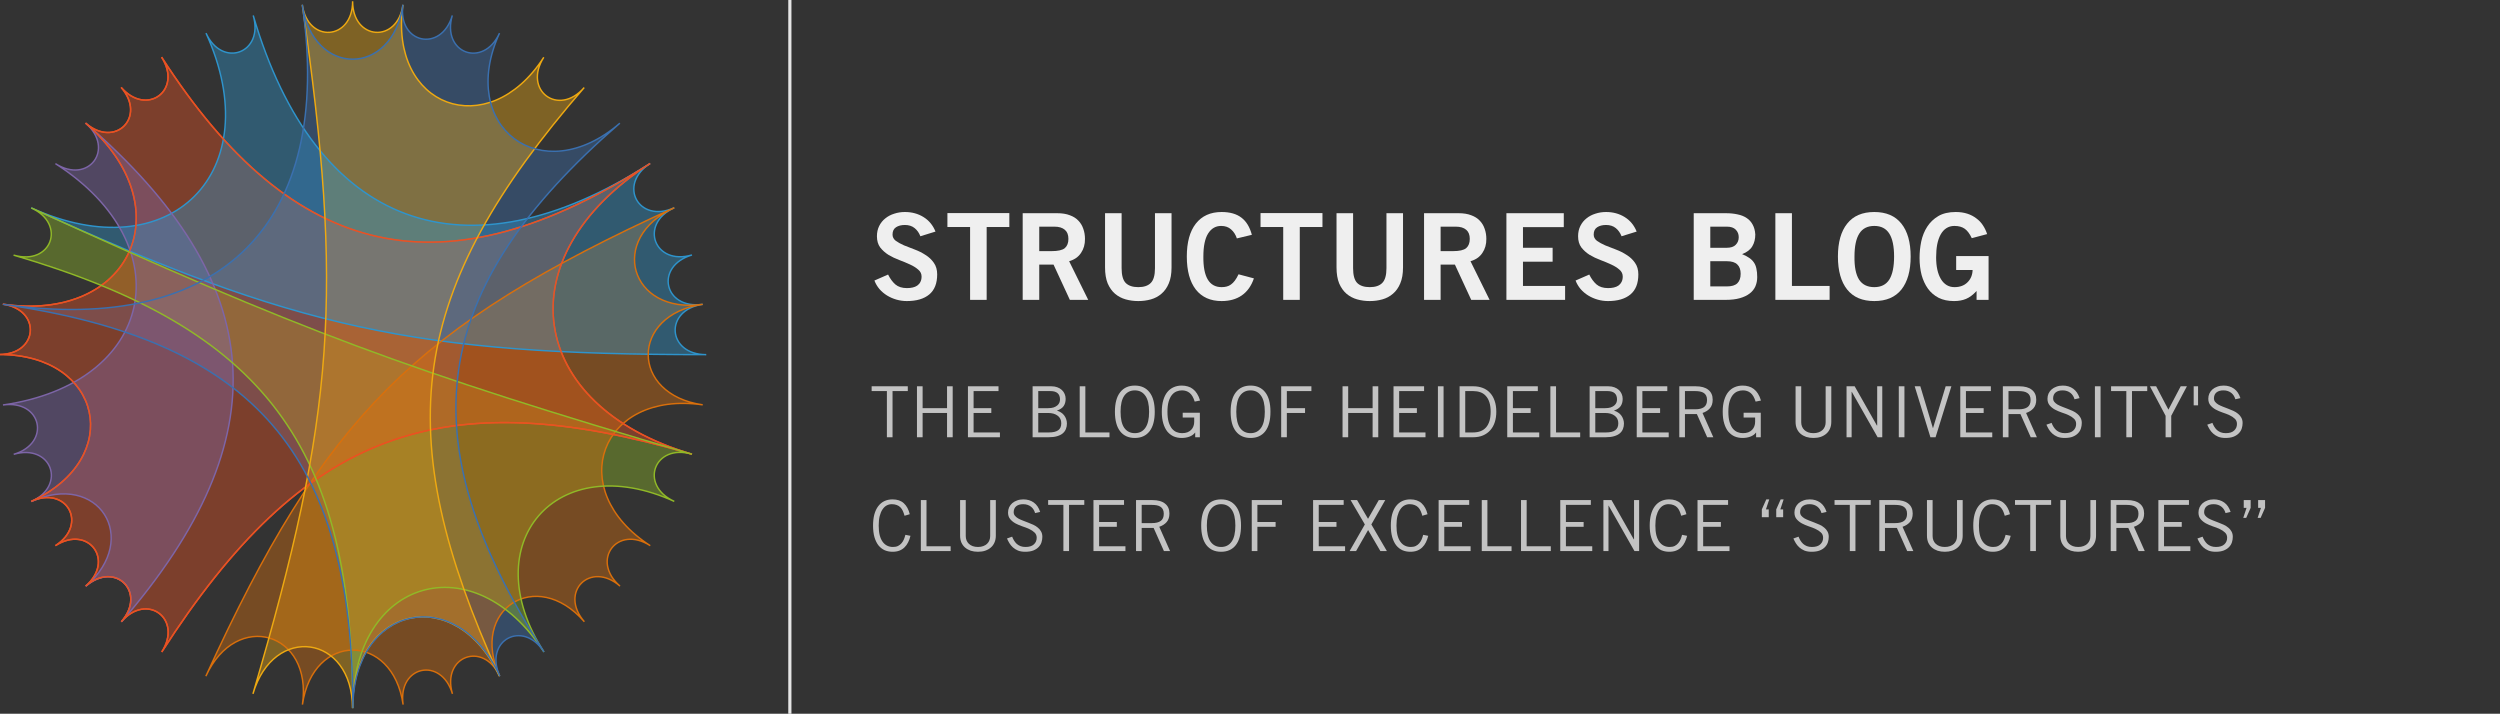 <?xml version="1.0" encoding="UTF-8"?>
<svg version="1.1" xmlns="http://www.w3.org/2000/svg" height="673.963pt" viewBox="0 0 2360.74 673.963" xmlns:inkscape="http://www.inkscape.org/namespaces/inkscape" xmlns:xlink="http://www.w3.org/1999/xlink" width="2360.74pt">
 <rect x="0" y="0" width="2360.74" height="673.963" fill="#333333" stroke="none"/>
 <defs>
  <clipPath id="Clip0">
   <path d="M0 0 L1052.1 0 L1052.1 84.093 L0 84.093 L0 0 Z"/>
  </clipPath>
  <clipPath id="Clip1">
   <path d="M0 0 L1315.8 0 L1315.8 156.936 L0 156.936 L0 0 Z"/>
  </clipPath>
  <clipPath id="Clip2">
   <path d="M-4.44089e-15 2.66454e-15 L668.975 2.66454e-15 L668.975 668.842 L-4.44089e-15 668.842 L-4.44089e-15 2.66454e-15 Z"/>
  </clipPath>
 </defs>
 <g inkscape:label="Hintergrund" id="Hintergrund" inkscape:groupmode="layer">
  <path style="fill:#ffffff; fill-rule:evenodd; fill-opacity:0.87;stroke:none;" transform="translate(744.364, 0)" d="M0 0 L3 0 L3 673.963 L0 673.963 L0 0 Z"/>
  <g style="fill:none; stroke:none" clip-rule="evenodd" clip-path="url(#Clip0)" id="text1675" transform="translate(825.701, 200.199) scale(1, 1)">
   <path style="fill:#ffffff; fill-rule:nonzero; fill-opacity:0.92;stroke:none;" transform="translate(0, 0)" d="M43.407 22.893 C42.198 19.72 40.384 17.151 37.967 15.187 C35.549 13.222 32.489 12.24 28.787 12.24 C25.387 12.24 22.591 12.958 20.4 14.393 C18.209 15.829 17.113 18.133 17.113 21.307 C17.113 23.649 18.133 25.613 20.173 27.2 C22.289 28.711 24.895 30.147 27.993 31.507 C31.167 32.791 34.567 34.113 38.193 35.473 C41.82 36.833 45.182 38.533 48.28 40.573 C51.453 42.538 54.06 44.993 56.1 47.94 C58.215 50.886 59.273 54.551 59.273 58.933 C59.273 67.395 56.78 73.704 51.793 77.86 C46.806 82.015 39.742 84.093 30.6 84.093 C27.276 84.093 24.027 83.64 20.853 82.733 C17.68 81.826 14.733 80.542 12.013 78.88 C9.293 77.218 6.876 75.178 4.76 72.76 C2.72 70.342 1.133 67.66 0 64.713 L12.92 59.047 C14.809 62.9 17.076 65.998 19.72 68.34 C22.44 70.682 26.104 71.853 30.713 71.853 C32.678 71.853 34.491 71.664 36.153 71.287 C37.815 70.909 39.251 70.304 40.46 69.473 C41.744 68.567 42.727 67.433 43.407 66.073 C44.162 64.638 44.54 62.938 44.54 60.973 C44.54 58.329 43.482 56.138 41.367 54.4 C39.327 52.587 36.72 50.962 33.547 49.526 C30.449 48.091 27.087 46.693 23.46 45.333 C19.833 43.973 16.433 42.349 13.26 40.46 C10.162 38.495 7.556 36.153 5.44 33.433 C3.4 30.638 2.38 27.124 2.38 22.893 C2.38 19.267 3.098 16.018 4.533 13.147 C5.969 10.275 7.896 7.896 10.313 6.007 C12.731 4.042 15.527 2.569 18.7 1.587 C21.873 0.529 25.235 0 28.787 0 C35.36 0 41.215 1.587 46.353 4.76 C51.491 7.933 55.269 12.504 57.687 18.473 L43.407 22.893 Z"/>
   <path style="fill:#ffffff; fill-rule:nonzero; fill-opacity:0.92;stroke:none;" transform="translate(68.933, 1.02)" d="M58.48 0 L58.48 13.147 L37.06 13.147 L37.06 81.94 L21.42 81.94 L21.42 13.147 L0 13.147 L0 0 L58.48 0 Z"/>
   <path style="fill:#ffffff; fill-rule:nonzero; fill-opacity:0.92;stroke:none;" transform="translate(140.019, 1.133)" d="M15.64 35.813 L27.2 35.813 C33.32 35.813 37.513 34.869 39.78 32.98 C42.047 31.015 43.18 28.107 43.18 24.253 C43.18 20.4 42.047 17.529 39.78 15.64 C37.513 13.675 34.227 12.693 29.92 12.693 L15.64 12.693 L15.64 35.813 M0 81.826 L0 0 L32.64 0 C37.249 0 41.215 0.642 44.54 1.927 C47.864 3.136 50.547 4.836 52.587 7.027 C54.702 9.218 56.251 11.787 57.233 14.733 C58.291 17.68 58.82 20.853 58.82 24.253 C58.895 29.316 57.649 33.736 55.08 37.513 C52.587 41.291 48.846 43.898 43.86 45.333 L61.88 81.826 L44.54 81.826 L29.127 48.507 L15.64 48.507 L15.64 81.826 L0 81.826 "/>
   <path style="fill:#ffffff; fill-rule:nonzero; fill-opacity:0.92;stroke:none;" transform="translate(217.792, 1.133)" d="M47.147 0 L62.786 0 L62.786 51.227 C62.786 57.195 61.918 62.22 60.18 66.3 C58.518 70.304 56.213 73.553 53.267 76.046 C50.395 78.54 47.071 80.315 43.293 81.373 C39.516 82.431 35.549 82.96 31.393 82.96 C27.238 82.96 23.271 82.431 19.493 81.373 C15.716 80.315 12.353 78.54 9.407 76.046 C6.536 73.553 4.231 70.304 2.493 66.3 C0.831 62.22 0 57.195 0 51.227 L0 0 L15.64 0 L15.64 51.907 C15.64 58.555 16.924 63.202 19.493 65.847 C22.138 68.491 26.104 69.813 31.393 69.813 C36.682 69.813 40.611 68.491 43.18 65.847 C45.824 63.202 47.147 58.555 47.147 51.907 L47.147 0 Z"/>
   <path style="fill:#ffffff; fill-rule:nonzero; fill-opacity:0.92;stroke:none;" transform="translate(294.999, 0)" d="M47.26 24.933 C46.127 21.458 44.313 18.624 41.82 16.433 C39.402 14.242 36.267 13.147 32.413 13.147 C27.2 13.147 23.082 15.564 20.06 20.4 C17.113 25.16 15.64 32.376 15.64 42.047 C15.413 61.313 21.155 70.947 32.867 70.947 C34.604 70.947 36.191 70.758 37.627 70.38 C39.138 70.002 40.498 69.36 41.707 68.453 C42.991 67.546 44.2 66.338 45.333 64.826 C46.542 63.24 47.713 61.238 48.847 58.82 L63.353 62.673 C60.935 69.775 57.12 75.14 51.907 78.766 C46.769 82.317 40.422 84.093 32.867 84.093 C22.364 84.093 14.242 80.466 8.5 73.213 C2.833 65.884 0 55.495 0 42.047 C0 28.598 2.833 18.247 8.5 10.993 C14.242 3.664 22.364 0 32.867 0 C40.724 0 46.958 1.776 51.566 5.327 C56.175 8.802 59.462 14.204 61.426 21.533 L47.26 24.933 Z"/>
   <path style="fill:#ffffff; fill-rule:nonzero; fill-opacity:0.92;stroke:none;" transform="translate(364.612, 1.02)" d="M58.48 0 L58.48 13.147 L37.06 13.147 L37.06 81.94 L21.42 81.94 L21.42 13.147 L0 13.147 L0 0 L58.48 0 Z"/>
   <path style="fill:#ffffff; fill-rule:nonzero; fill-opacity:0.92;stroke:none;" transform="translate(436.378, 1.133)" d="M47.147 0 L62.786 0 L62.786 51.227 C62.786 57.195 61.918 62.22 60.18 66.3 C58.518 70.304 56.213 73.553 53.267 76.046 C50.395 78.54 47.071 80.315 43.293 81.373 C39.515 82.431 35.549 82.96 31.393 82.96 C27.238 82.96 23.271 82.431 19.493 81.373 C15.716 80.315 12.353 78.54 9.407 76.046 C6.536 73.553 4.231 70.304 2.493 66.3 C0.831 62.22 0 57.195 0 51.227 L0 0 L15.64 0 L15.64 51.907 C15.64 58.555 16.924 63.202 19.493 65.847 C22.138 68.491 26.104 69.813 31.393 69.813 C36.682 69.813 40.611 68.491 43.18 65.847 C45.824 63.202 47.147 58.555 47.147 51.907 L47.147 0 Z"/>
   <path style="fill:#ffffff; fill-rule:nonzero; fill-opacity:0.92;stroke:none;" transform="translate(519.024, 1.133)" d="M15.64 35.813 L27.2 35.813 C33.32 35.813 37.513 34.869 39.78 32.98 C42.047 31.015 43.18 28.107 43.18 24.253 C43.18 20.4 42.047 17.529 39.78 15.64 C37.513 13.675 34.227 12.693 29.92 12.693 L15.64 12.693 L15.64 35.813 M0 81.826 L0 0 L32.64 0 C37.249 0 41.215 0.642 44.54 1.927 C47.864 3.136 50.547 4.836 52.587 7.027 C54.702 9.218 56.251 11.787 57.233 14.733 C58.291 17.68 58.82 20.853 58.82 24.253 C58.895 29.316 57.649 33.736 55.08 37.513 C52.587 41.291 48.847 43.898 43.86 45.333 L61.88 81.826 L44.54 81.826 L29.127 48.507 L15.64 48.507 L15.64 81.826 L0 81.826 "/>
   <path style="fill:#ffffff; fill-rule:nonzero; fill-opacity:0.92;stroke:none;" transform="translate(596.797, 1.133)" d="M0 81.826 L0 0 L54.173 0 L54.173 13.147 L15.64 13.147 L15.64 32.64 L43.633 32.64 L43.633 45.786 L15.64 45.786 L15.64 68.68 L55.42 68.68 L55.42 81.826 L0 81.826 Z"/>
   <path style="fill:#ffffff; fill-rule:nonzero; fill-opacity:0.92;stroke:none;" transform="translate(662.104, 0)" d="M43.407 22.893 C42.198 19.72 40.384 17.151 37.967 15.187 C35.549 13.222 32.489 12.24 28.787 12.24 C25.387 12.24 22.591 12.958 20.4 14.393 C18.209 15.829 17.113 18.133 17.113 21.307 C17.113 23.649 18.133 25.613 20.173 27.2 C22.289 28.711 24.895 30.147 27.993 31.507 C31.166 32.791 34.566 34.113 38.193 35.473 C41.82 36.833 45.182 38.533 48.28 40.573 C51.453 42.538 54.06 44.993 56.1 47.94 C58.215 50.886 59.273 54.551 59.273 58.933 C59.273 67.395 56.78 73.704 51.793 77.86 C46.806 82.015 39.742 84.093 30.6 84.093 C27.275 84.093 24.027 83.64 20.853 82.733 C17.68 81.826 14.733 80.542 12.013 78.88 C9.293 77.218 6.876 75.178 4.76 72.76 C2.72 70.342 1.133 67.66 0 64.713 L12.92 59.047 C14.809 62.9 17.076 65.998 19.72 68.34 C22.44 70.682 26.104 71.853 30.713 71.853 C32.678 71.853 34.491 71.664 36.153 71.287 C37.815 70.909 39.251 70.304 40.46 69.473 C41.744 68.567 42.727 67.433 43.407 66.073 C44.162 64.638 44.54 62.938 44.54 60.973 C44.54 58.329 43.482 56.138 41.367 54.4 C39.327 52.587 36.72 50.962 33.547 49.526 C30.449 48.091 27.087 46.693 23.46 45.333 C19.833 43.973 16.433 42.349 13.26 40.46 C10.162 38.495 7.556 36.153 5.44 33.433 C3.4 30.638 2.38 27.124 2.38 22.893 C2.38 19.267 3.098 16.018 4.533 13.147 C5.969 10.275 7.896 7.896 10.313 6.007 C12.731 4.042 15.527 2.569 18.7 1.587 C21.873 0.529 25.235 0 28.787 0 C35.36 0 41.215 1.587 46.353 4.76 C51.491 7.933 55.269 12.504 57.687 18.473 L43.407 22.893 Z"/>
   <path style="fill:#ffffff; fill-rule:nonzero; fill-opacity:0.92;stroke:none;" transform="translate(773.676, 1.133)" d="M15.64 32.64 L31.28 32.64 C35.058 32.64 37.853 31.695 39.666 29.807 C41.555 27.918 42.5 25.538 42.5 22.667 C42.5 19.796 41.555 17.416 39.666 15.527 C37.853 13.638 35.058 12.693 31.28 12.693 L15.64 12.693 L15.64 32.64 M15.64 69.133 L31.28 69.133 C35.813 69.133 39.1 68.151 41.14 66.186 C43.255 64.147 44.313 61.162 44.313 57.233 C44.313 53.304 43.255 50.358 41.14 48.393 C39.1 46.353 35.813 45.333 31.28 45.333 L15.64 45.333 L15.64 69.133 M0 0 L30.373 0 C34.453 0 38.155 0.378 41.48 1.133 C44.804 1.813 47.638 2.947 49.98 4.533 C52.398 6.12 54.286 8.198 55.647 10.767 C57.082 13.335 57.913 16.433 58.14 20.06 C58.14 24.367 57.195 28.107 55.306 31.28 C53.418 34.453 50.206 36.909 45.673 38.647 C48.318 39.704 50.547 40.875 52.36 42.16 C54.173 43.369 55.647 44.804 56.78 46.467 C57.913 48.053 58.706 49.98 59.16 52.246 C59.689 54.513 59.953 57.195 59.953 60.293 C59.953 63.467 59.386 66.375 58.253 69.02 C57.12 71.664 55.306 73.931 52.813 75.82 C50.395 77.709 47.298 79.182 43.52 80.24 C39.818 81.297 35.36 81.826 30.147 81.826 L0 81.826 L0 0 "/>
   <path style="fill:#ffffff; fill-rule:nonzero; fill-opacity:0.92;stroke:none;" transform="translate(850.769, 1.133)" d="M0 81.826 L0 0 L15.64 0 L15.64 68.68 L51.227 68.68 L51.227 81.826 L0 81.826 Z"/>
   <path style="fill:#ffffff; fill-rule:nonzero; fill-opacity:0.92;stroke:none;" transform="translate(909.842, 0)" d="M53.04 42.047 C53.04 32.376 51.529 25.16 48.507 20.4 C45.484 15.564 40.762 13.147 34.34 13.147 C27.918 13.147 23.195 15.564 20.173 20.4 C17.151 25.16 15.64 32.376 15.64 42.047 C15.489 51.718 16.924 58.971 19.947 63.806 C23.044 68.567 27.842 70.947 34.34 70.947 C40.762 70.947 45.484 68.567 48.507 63.806 C51.529 58.971 53.04 51.718 53.04 42.047 L53.04 42.047 M68.68 42.047 C68.68 55.495 65.771 65.884 59.953 73.213 C54.135 80.466 45.598 84.093 34.34 84.093 C23.082 84.093 14.544 80.466 8.727 73.213 C2.909 65.884 0 55.495 0 42.047 C0 28.598 2.909 18.247 8.727 10.993 C14.544 3.664 23.082 0 34.34 0 C45.598 0 54.135 3.664 59.953 10.993 C65.771 18.247 68.68 28.598 68.68 42.047 "/>
   <path style="fill:#ffffff; fill-rule:nonzero; fill-opacity:0.92;stroke:none;" transform="translate(986.936, 0)" d="M49.3 24.707 C47.411 20.627 45.22 17.68 42.727 15.867 C40.233 14.053 36.947 13.147 32.867 13.147 C29.995 13.147 27.464 13.864 25.273 15.3 C23.158 16.66 21.382 18.624 19.947 21.193 C18.511 23.762 17.415 26.898 16.66 30.6 C15.98 34.227 15.64 38.307 15.64 42.84 C15.64 51.453 17.151 58.291 20.173 63.353 C23.271 68.415 27.54 70.947 32.98 70.947 C38.118 70.947 42.198 69.435 45.22 66.413 C48.318 63.391 49.942 59.5 50.093 54.74 L34.566 54.74 L34.566 41.593 L65.166 41.593 L65.166 82.96 L53.833 82.96 L53.833 74.573 C50.509 78.2 47.184 80.693 43.86 82.053 C40.611 83.413 36.833 84.093 32.526 84.093 C26.935 84.093 22.1 83.073 18.02 81.033 C13.94 78.918 10.578 76.046 7.933 72.42 C5.289 68.718 3.287 64.411 1.927 59.5 C0.642 54.513 0 49.111 0 43.293 C0 38.08 0.529 32.904 1.587 27.767 C2.72 22.553 4.609 17.907 7.253 13.827 C9.898 9.747 13.373 6.422 17.68 3.853 C22.062 1.284 27.54 0 34.113 0 C38.193 0 41.858 0.529 45.106 1.587 C48.355 2.644 51.189 4.118 53.606 6.007 C56.1 7.82 58.178 10.011 59.84 12.58 C61.502 15.073 62.824 17.831 63.806 20.853 L49.3 24.707 Z"/>
  </g>
  <g style="fill:none; stroke:none" clip-rule="evenodd" clip-path="url(#Clip1)" id="text1689" transform="translate(823.088, 364.097) scale(1, 1)">
   <path style="fill:#ffffff; fill-rule:nonzero; fill-opacity:0.704;stroke:none;" transform="translate(0, 0.667)" d="M19.733 4.533 L19.733 48.133 L14.4 48.133 L14.4 4.533 L0 4.533 L0 0 L34.133 0 L34.133 4.533 L19.733 4.533 Z"/>
   <path style="fill:#ffffff; fill-rule:nonzero; fill-opacity:0.704;stroke:none;" transform="translate(42.8, 0.667)" d="M33.733 0 L33.733 48.133 L28.4 48.133 L28.4 25.2 L5.333 25.2 L5.333 48.133 L0 48.133 L0 0 L5.333 0 L5.333 20.667 L28.4 20.667 L28.4 0 L33.733 0 Z"/>
   <path style="fill:#ffffff; fill-rule:nonzero; fill-opacity:0.704;stroke:none;" transform="translate(90.933, 0.667)" d="M28.867 0 L28.867 4.533 L5.333 4.533 L5.333 20.667 L22.067 20.667 L22.067 25.2 L5.333 25.2 L5.333 43.6 L30.2 43.6 L30.2 48.133 L0 48.133 L0 0 L28.867 0 Z"/>
   <path style="fill:#ffffff; fill-rule:nonzero; fill-opacity:0.704;stroke:none;" transform="translate(152, 0.667)" d="M5.333 20.667 L14.667 20.667 C16.667 20.667 18.378 20.445 19.8 20 C21.222 19.511 22.378 18.889 23.267 18.133 C24.2 17.333 24.867 16.445 25.267 15.467 C25.667 14.489 25.867 13.489 25.867 12.467 C25.867 7.178 22.845 4.533 16.8 4.533 L5.333 4.533 L5.333 20.667 M5.333 43.6 L15.333 43.6 C19.289 43.6 22.222 42.911 24.133 41.533 C26.089 40.156 27.067 37.956 27.067 34.933 C27.067 31.867 25.933 29.489 23.667 27.8 C21.4 26.067 18.356 25.2 14.533 25.2 L5.333 25.2 L5.333 43.6 M0 0 L17.733 0 C19.822 0 21.689 0.311 23.333 0.933 C25.022 1.556 26.445 2.4 27.6 3.467 C28.756 4.533 29.645 5.8 30.267 7.267 C30.889 8.689 31.2 10.222 31.2 11.867 C31.2 14.533 30.578 16.8 29.333 18.667 C28.089 20.489 26 21.911 23.067 22.933 L23.133 23.067 C24.467 23.422 25.689 23.978 26.8 24.733 C27.956 25.445 28.933 26.333 29.733 27.4 C30.578 28.467 31.222 29.667 31.667 31 C32.156 32.289 32.4 33.689 32.4 35.2 C32.4 37.022 32.089 38.711 31.467 40.267 C30.889 41.822 29.911 43.2 28.533 44.4 C27.2 45.556 25.4 46.467 23.133 47.133 C20.911 47.8 18.178 48.133 14.933 48.133 L4e-05 48.133 L0 0 "/>
   <path style="fill:#ffffff; fill-rule:nonzero; fill-opacity:0.704;stroke:none;" transform="translate(196.466, 0.667)" d="M0 48.133 L0 0 L5.333 0 L5.333 43.6 L28.133 43.6 L28.133 48.133 L0 48.133 Z"/>
   <path style="fill:#ffffff; fill-rule:nonzero; fill-opacity:0.704;stroke:none;" transform="translate(229.733, 0)" d="M5.333 24.733 C5.333 31.578 6.511 36.667 8.867 40 C11.267 43.289 14.578 44.933 18.8 44.933 C23.022 44.933 26.311 43.289 28.667 40 C31.067 36.667 32.267 31.578 32.267 24.733 C32.267 17.889 31.067 12.822 28.667 9.533 C26.311 6.2 23.022 4.533 18.8 4.533 C14.578 4.533 11.267 6.2 8.867 9.533 C6.511 12.822 5.333 17.889 5.333 24.733 M0 24.733 C0 16.644 1.644 10.511 4.933 6.333 C8.222 2.111 12.845 0 18.8 0 C24.756 0 29.378 2.111 32.667 6.333 C35.956 10.511 37.6 16.644 37.6 24.733 C37.6 32.822 35.956 38.978 32.667 43.2 C29.378 47.378 24.756 49.467 18.8 49.467 C12.845 49.467 8.222 47.378 4.933 43.2 C1.644 38.978 0 32.822 0 24.733 "/>
   <path style="fill:#ffffff; fill-rule:nonzero; fill-opacity:0.704;stroke:none;" transform="translate(274, 0)" d="M35.933 25.667 L35.933 48.8 L31.533 48.8 L31.533 44.4 L31.4 44.4 C30.155 46.089 28.4 47.356 26.133 48.2 C23.911 49.044 21.467 49.467 18.8 49.467 C16.044 49.467 13.511 48.978 11.2 48 C8.933 46.978 6.956 45.467 5.267 43.467 C3.622 41.422 2.333 38.844 1.4 35.733 C0.467 32.622 0 28.956 0 24.733 C0 20.511 0.467 16.845 1.4 13.733 C2.333 10.622 3.622 8.067 5.267 6.067 C6.956 4.022 8.933 2.511 11.2 1.533 C13.511 0.511 16.044 0 18.8 0 C20.845 0 22.756 0.267 24.533 0.8 C26.311 1.289 27.933 2.111 29.4 3.267 C30.867 4.378 32.156 5.822 33.267 7.6 C34.422 9.378 35.378 11.556 36.133 14.133 L31.067 15.133 C29.867 11.267 28.267 8.533 26.267 6.933 C24.267 5.333 21.867 4.533 19.067 4.533 C17.289 4.533 15.578 4.867 13.933 5.533 C12.289 6.2 10.822 7.311 9.533 8.867 C8.289 10.422 7.267 12.489 6.467 15.067 C5.711 17.645 5.333 20.867 5.333 24.733 C5.333 28.6 5.711 31.822 6.467 34.4 C7.267 36.978 8.289 39.044 9.533 40.6 C10.822 42.156 12.289 43.267 13.933 43.933 C15.578 44.6 17.289 44.933 19.067 44.933 C21.022 44.933 22.711 44.667 24.133 44.133 C25.6 43.556 26.8 42.778 27.733 41.8 C28.711 40.822 29.422 39.689 29.867 38.4 C30.356 37.111 30.6 35.733 30.6 34.267 L30.6 30.2 L19.733 30.2 L19.733 25.667 L35.933 25.667 Z"/>
   <path style="fill:#ffffff; fill-rule:nonzero; fill-opacity:0.704;stroke:none;" transform="translate(339, 0)" d="M5.333 24.733 C5.333 31.578 6.511 36.667 8.867 40 C11.267 43.289 14.578 44.933 18.8 44.933 C23.022 44.933 26.311 43.289 28.667 40 C31.067 36.667 32.267 31.578 32.267 24.733 C32.267 17.889 31.067 12.822 28.667 9.533 C26.311 6.2 23.022 4.533 18.8 4.533 C14.578 4.533 11.267 6.2 8.867 9.533 C6.511 12.822 5.333 17.889 5.333 24.733 M0 24.733 C0 16.644 1.644 10.511 4.933 6.333 C8.222 2.111 12.845 0 18.8 0 C24.756 0 29.378 2.111 32.667 6.333 C35.956 10.511 37.6 16.644 37.6 24.733 C37.6 32.822 35.956 38.978 32.667 43.2 C29.378 47.378 24.756 49.467 18.8 49.467 C12.845 49.467 8.222 47.378 4.933 43.2 C1.644 38.978 0 32.822 0 24.733 "/>
   <path style="fill:#ffffff; fill-rule:nonzero; fill-opacity:0.704;stroke:none;" transform="translate(386.733, 0.667)" d="M28.533 0 L28.533 4.533 L5.333 4.533 L5.333 20.667 L22.533 20.667 L22.533 25.2 L5.333 25.2 L5.333 48.133 L0 48.133 L0 0 L28.533 0 Z"/>
   <path style="fill:#ffffff; fill-rule:nonzero; fill-opacity:0.704;stroke:none;" transform="translate(444.666, 0.667)" d="M33.733 0 L33.733 48.133 L28.4 48.133 L28.4 25.2 L5.333 25.2 L5.333 48.133 L0 48.133 L0 0 L5.333 0 L5.333 20.667 L28.4 20.667 L28.4 0 L33.733 0 Z"/>
   <path style="fill:#ffffff; fill-rule:nonzero; fill-opacity:0.704;stroke:none;" transform="translate(492.799, 0.667)" d="M28.867 0 L28.867 4.533 L5.333 4.533 L5.333 20.667 L22.067 20.667 L22.067 25.2 L5.333 25.2 L5.333 43.6 L30.2 43.6 L30.2 48.133 L0 48.133 L0 0 L28.867 0 Z"/>
   <path style="fill:#ffffff; fill-rule:nonzero; fill-opacity:0.704;stroke:none;" transform="translate(534.733, 0.667)" d="M5.333 0 L5.333 48.133 L0 48.133 L0 0 L5.333 0 Z"/>
   <path style="fill:#ffffff; fill-rule:nonzero; fill-opacity:0.704;stroke:none;" transform="translate(555.199, 0.667)" d="M5.333 43.6 L12.533 43.6 C18.089 43.6 22.267 41.978 25.067 38.733 C27.911 35.444 29.333 30.556 29.333 24.067 C29.333 20.556 28.933 17.578 28.133 15.133 C27.333 12.645 26.2 10.622 24.733 9.067 C23.311 7.467 21.578 6.311 19.533 5.6 C17.489 4.889 15.245 4.533 12.8 4.533 L5.333 4.533 L5.333 43.6 M0 0 L12.933 0 C16.178 0 19.133 0.511 21.8 1.533 C24.511 2.556 26.8 4.089 28.667 6.133 C30.578 8.133 32.044 10.645 33.067 13.667 C34.133 16.645 34.667 20.111 34.667 24.067 C34.667 27.622 34.2 30.867 33.267 33.8 C32.333 36.733 30.933 39.267 29.067 41.4 C27.2 43.533 24.889 45.2 22.133 46.4 C19.422 47.556 16.267 48.133 12.667 48.133 L0 48.133 L0 0 "/>
   <path style="fill:#ffffff; fill-rule:nonzero; fill-opacity:0.704;stroke:none;" transform="translate(600.199, 0.667)" d="M28.867 0 L28.867 4.533 L5.333 4.533 L5.333 20.667 L22.067 20.667 L22.067 25.2 L5.333 25.2 L5.333 43.6 L30.2 43.6 L30.2 48.133 L0 48.133 L0 0 L28.867 0 Z"/>
   <path style="fill:#ffffff; fill-rule:nonzero; fill-opacity:0.704;stroke:none;" transform="translate(640.932, 0.667)" d="M0 48.133 L0 0 L5.333 0 L5.333 43.6 L28.133 43.6 L28.133 48.133 L0 48.133 Z"/>
   <path style="fill:#ffffff; fill-rule:nonzero; fill-opacity:0.704;stroke:none;" transform="translate(677.999, 0.667)" d="M5.333 20.667 L14.667 20.667 C16.667 20.667 18.378 20.445 19.8 20 C21.222 19.511 22.378 18.889 23.267 18.133 C24.2 17.333 24.867 16.445 25.267 15.467 C25.667 14.489 25.867 13.489 25.867 12.467 C25.867 7.178 22.845 4.533 16.8 4.533 L5.333 4.533 L5.333 20.667 M5.333 43.6 L15.333 43.6 C19.289 43.6 22.222 42.911 24.133 41.533 C26.089 40.156 27.067 37.956 27.067 34.933 C27.067 31.867 25.933 29.489 23.667 27.8 C21.4 26.067 18.356 25.2 14.533 25.2 L5.333 25.2 L5.333 43.6 M0 0 L17.733 0 C19.822 0 21.689 0.311 23.333 0.933 C25.022 1.556 26.445 2.4 27.6 3.467 C28.756 4.533 29.645 5.8 30.267 7.267 C30.889 8.689 31.2 10.222 31.2 11.867 C31.2 14.533 30.578 16.8 29.333 18.667 C28.089 20.489 26 21.911 23.067 22.933 L23.134 23.067 C24.467 23.422 25.689 23.978 26.8 24.733 C27.956 25.445 28.934 26.333 29.734 27.4 C30.578 28.467 31.223 29.667 31.667 31 C32.156 32.289 32.4 33.689 32.4 35.2 C32.4 37.022 32.089 38.711 31.467 40.267 C30.889 41.822 29.912 43.2 28.534 44.4 C27.2 45.556 25.4 46.467 23.134 47.133 C20.911 47.8 18.178 48.133 14.934 48.133 L0 48.133 L0 0 "/>
   <path style="fill:#ffffff; fill-rule:nonzero; fill-opacity:0.704;stroke:none;" transform="translate(722.466, 0.667)" d="M28.867 0 L28.867 4.533 L5.333 4.533 L5.333 20.667 L22.067 20.667 L22.067 25.2 L5.333 25.2 L5.333 43.6 L30.2 43.6 L30.2 48.133 L0 48.133 L0 0 L28.867 0 Z"/>
   <path style="fill:#ffffff; fill-rule:nonzero; fill-opacity:0.704;stroke:none;" transform="translate(762.666, 0.667)" d="M5.333 21.733 L15 21.733 C18.689 21.733 21.467 21.044 23.333 19.667 C25.244 18.244 26.2 16 26.2 12.933 C26.2 11.333 25.933 10 25.4 8.933 C24.867 7.822 24.111 6.956 23.133 6.333 C22.156 5.667 20.978 5.2 19.6 4.933 C18.222 4.667 16.667 4.533 14.933 4.533 L5.333 4.533 L5.333 21.733 M0 48.133 L0 0 L15.467 0 C20.711 0 24.689 1.111 27.4 3.333 C30.155 5.511 31.533 8.622 31.533 12.667 C31.533 16.089 30.644 18.8 28.867 20.8 C27.089 22.8 24.778 24.267 21.933 25.2 L32.133 48.133 L26.333 48.133 L16.6 26.267 L5.333 26.267 L5.333 48.133 L0 48.133 "/>
   <path style="fill:#ffffff; fill-rule:nonzero; fill-opacity:0.704;stroke:none;" transform="translate(803.666, 0)" d="M35.933 25.667 L35.933 48.8 L31.533 48.8 L31.533 44.4 L31.4 44.4 C30.155 46.089 28.4 47.356 26.133 48.2 C23.911 49.044 21.467 49.467 18.8 49.467 C16.044 49.467 13.511 48.978 11.2 48 C8.933 46.978 6.956 45.467 5.267 43.467 C3.622 41.422 2.333 38.844 1.4 35.733 C0.467 32.622 0 28.956 0 24.733 C0 20.511 0.467 16.845 1.4 13.733 C2.333 10.622 3.622 8.067 5.267 6.067 C6.956 4.022 8.933 2.511 11.2 1.533 C13.511 0.511 16.044 0 18.8 0 C20.845 0 22.756 0.267 24.533 0.8 C26.311 1.289 27.933 2.111 29.4 3.267 C30.867 4.378 32.156 5.822 33.267 7.6 C34.422 9.378 35.378 11.556 36.133 14.133 L31.067 15.133 C29.867 11.267 28.267 8.533 26.267 6.933 C24.267 5.333 21.867 4.533 19.067 4.533 C17.289 4.533 15.578 4.867 13.933 5.533 C12.289 6.2 10.822 7.311 9.533 8.867 C8.289 10.422 7.267 12.489 6.467 15.067 C5.711 17.645 5.333 20.867 5.333 24.733 C5.333 28.6 5.711 31.822 6.467 34.4 C7.267 36.978 8.289 39.044 9.533 40.6 C10.822 42.156 12.289 43.267 13.933 43.933 C15.578 44.6 17.289 44.933 19.067 44.933 C21.022 44.933 22.711 44.667 24.133 44.133 C25.6 43.556 26.8 42.778 27.733 41.8 C28.711 40.822 29.422 39.689 29.867 38.4 C30.356 37.111 30.6 35.733 30.6 34.267 L30.6 30.2 L19.733 30.2 L19.733 25.667 L35.933 25.667 Z"/>
   <path style="fill:#ffffff; fill-rule:nonzero; fill-opacity:0.704;stroke:none;" transform="translate(872.466, 0.667)" d="M5.333 0 L5.333 34 C5.333 35.422 5.578 36.756 6.067 38 C6.556 39.245 7.289 40.333 8.267 41.267 C9.245 42.2 10.444 42.933 11.867 43.467 C13.333 44 15 44.267 16.867 44.267 C18.733 44.267 20.378 44 21.8 43.467 C23.267 42.933 24.489 42.2 25.467 41.267 C26.445 40.333 27.178 39.245 27.667 38 C28.156 36.756 28.4 35.422 28.4 34 L28.4 0 L33.733 0 L33.733 33.6 C33.733 36 33.311 38.156 32.467 40.067 C31.667 41.933 30.511 43.511 29 44.8 C27.533 46.089 25.756 47.089 23.667 47.8 C21.622 48.467 19.356 48.8 16.867 48.8 C14.378 48.8 12.089 48.467 10 47.8 C7.956 47.089 6.178 46.089 4.667 44.8 C3.2 43.511 2.044 41.933 1.2 40.067 C0.4 38.156 0 36 0 33.6 L0 0 L5.333 0 Z"/>
   <path style="fill:#ffffff; fill-rule:nonzero; fill-opacity:0.704;stroke:none;" transform="translate(920.599, 0.667)" d="M0 48.133 L0 0 L7.667 0 L28.667 37.067 L28.933 37.067 L28.933 0 L33.733 0 L33.733 48.133 L29.333 48.133 L4.933 5.2 L4.8 5.2 L4.8 48.133 L0 48.133 Z"/>
   <path style="fill:#ffffff; fill-rule:nonzero; fill-opacity:0.704;stroke:none;" transform="translate(969.932, 0.667)" d="M5.333 0 L5.333 48.133 L0 48.133 L0 0 L5.333 0 Z"/>
   <path style="fill:#ffffff; fill-rule:nonzero; fill-opacity:0.704;stroke:none;" transform="translate(984.932, 0.667)" d="M0 0 L5.333 0 L17.2 39.467 L17.333 39.467 L29.267 0 L34.667 0 L19.733 48.133 L14.867 48.133 L0 0 Z"/>
   <path style="fill:#ffffff; fill-rule:nonzero; fill-opacity:0.704;stroke:none;" transform="translate(1028, 0.667)" d="M28.867 0 L28.867 4.533 L5.333 4.533 L5.333 20.667 L22.067 20.667 L22.067 25.2 L5.333 25.2 L5.333 43.6 L30.2 43.6 L30.2 48.133 L0 48.133 L0 0 L28.867 0 Z"/>
   <path style="fill:#ffffff; fill-rule:nonzero; fill-opacity:0.704;stroke:none;" transform="translate(1068.2, 0.667)" d="M5.333 21.733 L15 21.733 C18.689 21.733 21.467 21.044 23.333 19.667 C25.244 18.244 26.2 16 26.2 12.933 C26.2 11.333 25.933 10 25.4 8.933 C24.867 7.822 24.111 6.956 23.133 6.333 C22.156 5.667 20.978 5.2 19.6 4.933 C18.222 4.667 16.667 4.533 14.933 4.533 L5.333 4.533 L5.333 21.733 M0 48.133 L0 0 L15.467 0 C20.711 0 24.689 1.111 27.4 3.333 C30.155 5.511 31.533 8.622 31.533 12.667 C31.533 16.089 30.644 18.8 28.867 20.8 C27.089 22.8 24.778 24.267 21.933 25.2 L32.133 48.133 L26.333 48.133 L16.6 26.267 L5.333 26.267 L5.333 48.133 L0 48.133 "/>
   <path style="fill:#ffffff; fill-rule:nonzero; fill-opacity:0.704;stroke:none;" transform="translate(1109.33, 0)" d="M26.533 12.933 C26.222 11.778 25.756 10.689 25.133 9.667 C24.511 8.644 23.733 7.756 22.8 7 C21.867 6.244 20.778 5.644 19.533 5.2 C18.289 4.756 16.889 4.533 15.333 4.533 C12.533 4.533 10.333 5.178 8.733 6.467 C7.178 7.756 6.378 9.6 6.333 12 C6.333 13.333 6.711 14.467 7.467 15.4 C8.222 16.333 9.222 17.178 10.467 17.933 C11.756 18.645 13.2 19.311 14.8 19.933 C16.445 20.556 18.111 21.2 19.8 21.867 C21.489 22.489 23.156 23.178 24.8 23.933 C26.445 24.689 27.889 25.6 29.133 26.667 C30.422 27.689 31.445 28.911 32.2 30.333 C33 31.756 33.4 33.422 33.4 35.333 C33.4 37.067 33.133 38.778 32.6 40.467 C32.067 42.156 31.156 43.667 29.867 45 C28.622 46.333 26.956 47.422 24.867 48.267 C22.822 49.067 20.267 49.467 17.2 49.467 C14.578 49.467 12.311 49.089 10.4 48.333 C8.533 47.533 6.933 46.533 5.6 45.333 C4.267 44.133 3.156 42.8 2.267 41.333 C1.378 39.822 0.622 38.356 0 36.933 L4.867 35.2 C5.356 36.489 5.956 37.711 6.667 38.867 C7.378 40.022 8.222 41.067 9.2 42 C10.222 42.889 11.4 43.6 12.733 44.133 C14.111 44.667 15.689 44.933 17.467 44.933 C21.022 44.933 23.667 44.111 25.4 42.467 C27.178 40.822 28.067 38.756 28.067 36.267 C28.067 34.222 27.4 32.578 26.067 31.333 C24.733 30.044 23.067 28.933 21.067 28 C19.067 27.067 16.889 26.222 14.533 25.467 C12.178 24.667 10 23.733 8 22.667 C6 21.556 4.333 20.2 3 18.6 C1.667 17 1 14.933 1 12.4 C1 10.667 1.333 9.044 2 7.533 C2.711 6.022 3.689 4.711 4.933 3.6 C6.222 2.489 7.756 1.622 9.533 1 C11.311 0.333 13.289 0 15.467 0 C19.244 0 22.511 0.978 25.267 2.933 C28.022 4.889 30.044 7.867 31.333 11.867 L26.533 12.933 Z"/>
   <path style="fill:#ffffff; fill-rule:nonzero; fill-opacity:0.704;stroke:none;" transform="translate(1155.13, 0.667)" d="M5.333 0 L5.333 48.133 L0 48.133 L0 0 L5.333 0 Z"/>
   <path style="fill:#ffffff; fill-rule:nonzero; fill-opacity:0.704;stroke:none;" transform="translate(1170.4, 0.667)" d="M19.733 4.533 L19.733 48.133 L14.4 48.133 L14.4 4.533 L0 4.533 L0 0 L34.133 0 L34.133 4.533 L19.733 4.533 Z"/>
   <path style="fill:#ffffff; fill-rule:nonzero; fill-opacity:0.704;stroke:none;" transform="translate(1207.07, 0.667)" d="M14.8 27.867 L0 0 L5.867 0 L17.467 22.067 L29.067 0 L34.933 0 L20.133 27.867 L20.133 48.133 L14.8 48.133 L14.8 27.867 Z"/>
   <path style="fill:#ffffff; fill-rule:nonzero; fill-opacity:0.704;stroke:none;" transform="translate(1248.4, 0.667)" d="M0 0 L4.133 0 L4.133 18 L0 18 L0 0 Z"/>
   <path style="fill:#ffffff; fill-rule:nonzero; fill-opacity:0.704;stroke:none;" transform="translate(1261.2, 0)" d="M26.533 12.933 C26.222 11.778 25.756 10.689 25.133 9.667 C24.511 8.644 23.733 7.756 22.8 7 C21.867 6.244 20.778 5.644 19.533 5.2 C18.289 4.756 16.889 4.533 15.333 4.533 C12.533 4.533 10.333 5.178 8.733 6.467 C7.178 7.756 6.378 9.6 6.333 12 C6.333 13.333 6.711 14.467 7.467 15.4 C8.222 16.333 9.222 17.178 10.467 17.933 C11.755 18.645 13.2 19.311 14.8 19.933 C16.444 20.556 18.111 21.2 19.8 21.867 C21.489 22.489 23.155 23.178 24.8 23.933 C26.444 24.689 27.889 25.6 29.133 26.667 C30.422 27.689 31.444 28.911 32.2 30.333 C33 31.756 33.4 33.422 33.4 35.333 C33.4 37.067 33.133 38.778 32.6 40.467 C32.067 42.156 31.155 43.667 29.867 45 C28.622 46.333 26.956 47.422 24.867 48.267 C22.822 49.067 20.267 49.467 17.2 49.467 C14.578 49.467 12.311 49.089 10.4 48.333 C8.533 47.533 6.933 46.533 5.6 45.333 C4.267 44.133 3.156 42.8 2.267 41.333 C1.378 39.822 0.622 38.356 0 36.933 L4.867 35.2 C5.356 36.489 5.956 37.711 6.667 38.867 C7.378 40.022 8.222 41.067 9.2 42 C10.222 42.889 11.4 43.6 12.733 44.133 C14.111 44.667 15.689 44.933 17.467 44.933 C21.022 44.933 23.667 44.111 25.4 42.467 C27.178 40.822 28.067 38.756 28.067 36.267 C28.067 34.222 27.4 32.578 26.067 31.333 C24.733 30.044 23.067 28.933 21.067 28 C19.067 27.067 16.889 26.222 14.533 25.467 C12.178 24.667 10 23.733 8 22.667 C6 21.556 4.333 20.2 3 18.6 C1.667 17 1 14.933 1 12.4 C1 10.667 1.333 9.044 2 7.533 C2.711 6.022 3.689 4.711 4.933 3.6 C6.222 2.489 7.755 1.622 9.533 1 C11.311 0.333 13.289 0 15.467 0 C19.244 0 22.511 0.978 25.267 2.933 C28.022 4.889 30.044 7.867 31.333 11.867 L26.533 12.933 Z"/>
   <path style="fill:#ffffff; fill-rule:nonzero; fill-opacity:0.704;stroke:none;" transform="translate(1.333, 107.469)" d="M35.333 34.4 C34.8 36.622 34.067 38.667 33.133 40.533 C32.245 42.356 31.111 43.933 29.733 45.267 C28.4 46.6 26.778 47.645 24.867 48.4 C23 49.111 20.845 49.467 18.4 49.467 C15.689 49.467 13.2 48.978 10.933 48 C8.711 46.978 6.778 45.467 5.133 43.467 C3.533 41.422 2.267 38.844 1.333 35.733 C0.444 32.622 0 28.956 0 24.733 C0 20.822 0.4 17.333 1.2 14.267 C2.044 11.2 3.244 8.622 4.8 6.533 C6.4 4.4 8.333 2.778 10.6 1.667 C12.911 0.556 15.511 0 18.4 0 C22.889 0 26.445 1.222 29.067 3.667 C31.733 6.111 33.6 9.556 34.667 14 L29.733 15.467 C29.289 13.778 28.756 12.267 28.133 10.933 C27.511 9.556 26.733 8.4 25.8 7.467 C24.867 6.533 23.733 5.822 22.4 5.333 C21.067 4.8 19.511 4.533 17.733 4.533 C16 4.533 14.378 4.933 12.867 5.733 C11.356 6.533 10.044 7.778 8.933 9.467 C7.822 11.111 6.933 13.2 6.267 15.733 C5.644 18.267 5.333 21.267 5.333 24.733 C5.333 28.2 5.644 31.222 6.267 33.8 C6.933 36.333 7.867 38.422 9.067 40.067 C10.267 41.711 11.689 42.933 13.333 43.733 C14.978 44.533 16.8 44.933 18.8 44.933 C20.667 44.933 22.244 44.622 23.533 44 C24.867 43.333 25.978 42.467 26.867 41.4 C27.8 40.333 28.556 39.111 29.133 37.733 C29.711 36.356 30.178 34.933 30.533 33.467 L35.333 34.4 Z"/>
   <path style="fill:#ffffff; fill-rule:nonzero; fill-opacity:0.704;stroke:none;" transform="translate(46.467, 108.136)" d="M0 48.133 L0 0 L5.333 0 L5.333 43.6 L28.133 43.6 L28.133 48.133 L0 48.133 Z"/>
   <path style="fill:#ffffff; fill-rule:nonzero; fill-opacity:0.704;stroke:none;" transform="translate(83.533, 108.136)" d="M5.333 0 L5.333 34 C5.333 35.422 5.578 36.756 6.067 38 C6.556 39.245 7.289 40.333 8.267 41.267 C9.244 42.2 10.444 42.933 11.867 43.467 C13.333 44 15 44.267 16.867 44.267 C18.733 44.267 20.378 44 21.8 43.467 C23.267 42.933 24.489 42.2 25.467 41.267 C26.445 40.333 27.178 39.245 27.667 38 C28.156 36.756 28.4 35.422 28.4 34 L28.4 0 L33.733 0 L33.733 33.6 C33.733 36 33.311 38.156 32.467 40.067 C31.667 41.933 30.511 43.511 29 44.8 C27.533 46.089 25.756 47.089 23.667 47.8 C21.622 48.467 19.356 48.8 16.867 48.8 C14.378 48.8 12.089 48.467 10 47.8 C7.956 47.089 6.178 46.089 4.667 44.8 C3.2 43.511 2.044 41.933 1.2 40.067 C0.4 38.156 0 36 0 33.6 L0 0 L5.333 0 Z"/>
   <path style="fill:#ffffff; fill-rule:nonzero; fill-opacity:0.704;stroke:none;" transform="translate(127.8, 107.469)" d="M26.533 12.933 C26.222 11.778 25.756 10.689 25.133 9.667 C24.511 8.644 23.733 7.756 22.8 7 C21.867 6.244 20.778 5.644 19.533 5.2 C18.289 4.756 16.889 4.533 15.333 4.533 C12.533 4.533 10.333 5.178 8.733 6.467 C7.178 7.756 6.378 9.6 6.333 12 C6.333 13.333 6.711 14.467 7.467 15.4 C8.222 16.333 9.222 17.178 10.467 17.933 C11.756 18.645 13.2 19.311 14.8 19.933 C16.445 20.556 18.111 21.2 19.8 21.867 C21.489 22.489 23.156 23.178 24.8 23.933 C26.445 24.689 27.889 25.6 29.133 26.667 C30.422 27.689 31.445 28.911 32.2 30.333 C33 31.756 33.4 33.422 33.4 35.333 C33.4 37.067 33.133 38.778 32.6 40.467 C32.067 42.156 31.156 43.667 29.867 45 C28.622 46.333 26.956 47.422 24.867 48.267 C22.822 49.067 20.267 49.467 17.2 49.467 C14.578 49.467 12.311 49.089 10.4 48.333 C8.533 47.533 6.933 46.533 5.6 45.333 C4.267 44.133 3.156 42.8 2.267 41.333 C1.378 39.822 0.622 38.356 0 36.933 L4.867 35.2 C5.356 36.489 5.956 37.711 6.667 38.867 C7.378 40.022 8.222 41.067 9.2 42 C10.222 42.889 11.4 43.6 12.733 44.133 C14.111 44.667 15.689 44.933 17.467 44.933 C21.022 44.933 23.667 44.111 25.4 42.467 C27.178 40.822 28.067 38.756 28.067 36.267 C28.067 34.222 27.4 32.578 26.067 31.333 C24.733 30.044 23.067 28.933 21.067 28 C19.067 27.067 16.889 26.222 14.533 25.467 C12.178 24.667 10 23.733 8 22.667 C6 21.556 4.333 20.2 3 18.6 C1.667 17 1 14.933 1 12.4 C1 10.667 1.333 9.044 2 7.533 C2.711 6.022 3.689 4.711 4.933 3.6 C6.222 2.489 7.756 1.622 9.533 1 C11.311 0.333 13.289 0 15.467 0 C19.244 0 22.511 0.978 25.267 2.933 C28.022 4.889 30.044 7.867 31.333 11.867 L26.533 12.933 Z"/>
   <path style="fill:#ffffff; fill-rule:nonzero; fill-opacity:0.704;stroke:none;" transform="translate(166.666, 108.136)" d="M19.733 4.533 L19.733 48.133 L14.4 48.133 L14.4 4.533 L0 4.533 L0 0 L34.133 0 L34.133 4.533 L19.733 4.533 Z"/>
   <path style="fill:#ffffff; fill-rule:nonzero; fill-opacity:0.704;stroke:none;" transform="translate(209.466, 108.136)" d="M28.867 0 L28.867 4.533 L5.333 4.533 L5.333 20.667 L22.067 20.667 L22.067 25.2 L5.333 25.2 L5.333 43.6 L30.2 43.6 L30.2 48.133 L0 48.133 L0 0 L28.867 0 Z"/>
   <path style="fill:#ffffff; fill-rule:nonzero; fill-opacity:0.704;stroke:none;" transform="translate(249.666, 108.136)" d="M5.333 21.733 L15 21.733 C18.689 21.733 21.467 21.044 23.333 19.667 C25.244 18.244 26.2 16 26.2 12.933 C26.2 11.333 25.933 10 25.4 8.933 C24.867 7.822 24.111 6.956 23.133 6.333 C22.156 5.667 20.978 5.2 19.6 4.933 C18.222 4.667 16.667 4.533 14.933 4.533 L5.333 4.533 L5.333 21.733 M0 48.133 L0 0 L15.467 0 C20.711 0 24.689 1.111 27.4 3.333 C30.156 5.511 31.533 8.622 31.533 12.667 C31.533 16.089 30.645 18.8 28.867 20.8 C27.089 22.8 24.778 24.267 21.933 25.2 L32.133 48.133 L26.333 48.133 L16.6 26.267 L5.333 26.267 L5.333 48.133 L0 48.133 "/>
   <path style="fill:#ffffff; fill-rule:nonzero; fill-opacity:0.704;stroke:none;" transform="translate(311.199, 107.469)" d="M5.333 24.733 C5.333 31.578 6.511 36.667 8.867 40 C11.267 43.289 14.578 44.933 18.8 44.933 C23.022 44.933 26.311 43.289 28.667 40 C31.067 36.667 32.267 31.578 32.267 24.733 C32.267 17.889 31.067 12.822 28.667 9.533 C26.311 6.2 23.022 4.533 18.8 4.533 C14.578 4.533 11.267 6.2 8.867 9.533 C6.511 12.822 5.333 17.889 5.333 24.733 M0 24.733 C0 16.645 1.644 10.511 4.933 6.333 C8.222 2.111 12.845 0 18.8 0 C24.756 0 29.378 2.111 32.667 6.333 C35.956 10.511 37.6 16.645 37.6 24.733 C37.6 32.822 35.956 38.978 32.667 43.2 C29.378 47.378 24.756 49.467 18.8 49.467 C12.845 49.467 8.222 47.378 4.933 43.2 C1.644 38.978 0 32.822 0 24.733 "/>
   <path style="fill:#ffffff; fill-rule:nonzero; fill-opacity:0.704;stroke:none;" transform="translate(358.933, 108.136)" d="M28.533 0 L28.533 4.533 L5.333 4.533 L5.333 20.667 L22.533 20.667 L22.533 25.2 L5.333 25.2 L5.333 48.133 L0 48.133 L0 0 L28.533 0 Z"/>
   <path style="fill:#ffffff; fill-rule:nonzero; fill-opacity:0.704;stroke:none;" transform="translate(416.866, 108.136)" d="M28.867 0 L28.867 4.533 L5.333 4.533 L5.333 20.667 L22.067 20.667 L22.067 25.2 L5.333 25.2 L5.333 43.6 L30.2 43.6 L30.2 48.133 L0 48.133 L0 0 L28.867 0 Z"/>
   <path style="fill:#ffffff; fill-rule:nonzero; fill-opacity:0.704;stroke:none;" transform="translate(451.333, 108.136)" d="M6.133 48.133 L0 48.133 L14.4 23 L0.933 0 L7.067 0 L17.4 17.667 L27.533 0 L33.667 0 L20.533 23 L35.2 48.133 L29.067 48.133 L17.467 28.267 L6.133 48.133 Z"/>
   <path style="fill:#ffffff; fill-rule:nonzero; fill-opacity:0.704;stroke:none;" transform="translate(490.266, 107.469)" d="M35.333 34.4 C34.8 36.622 34.067 38.667 33.133 40.533 C32.245 42.356 31.111 43.933 29.733 45.267 C28.4 46.6 26.778 47.645 24.867 48.4 C23 49.111 20.845 49.467 18.4 49.467 C15.689 49.467 13.2 48.978 10.933 48 C8.711 46.978 6.778 45.467 5.133 43.467 C3.533 41.422 2.267 38.844 1.333 35.733 C0.444 32.622 0 28.956 0 24.733 C0 20.822 0.4 17.333 1.2 14.267 C2.044 11.2 3.244 8.622 4.8 6.533 C6.4 4.4 8.333 2.778 10.6 1.667 C12.911 0.556 15.511 0 18.4 0 C22.889 0 26.445 1.222 29.067 3.667 C31.733 6.111 33.6 9.556 34.667 14 L29.733 15.467 C29.289 13.778 28.756 12.267 28.133 10.933 C27.511 9.556 26.733 8.4 25.8 7.467 C24.867 6.533 23.733 5.822 22.4 5.333 C21.067 4.8 19.511 4.533 17.733 4.533 C16 4.533 14.378 4.933 12.867 5.733 C11.356 6.533 10.044 7.778 8.933 9.467 C7.822 11.111 6.933 13.2 6.267 15.733 C5.644 18.267 5.333 21.267 5.333 24.733 C5.333 28.2 5.644 31.222 6.267 33.8 C6.933 36.333 7.867 38.422 9.067 40.067 C10.267 41.711 11.689 42.933 13.333 43.733 C14.978 44.533 16.8 44.933 18.8 44.933 C20.667 44.933 22.244 44.622 23.533 44 C24.867 43.333 25.978 42.467 26.867 41.4 C27.8 40.333 28.556 39.111 29.133 37.733 C29.711 36.356 30.178 34.933 30.533 33.467 L35.333 34.4 Z"/>
   <path style="fill:#ffffff; fill-rule:nonzero; fill-opacity:0.704;stroke:none;" transform="translate(535.399, 108.136)" d="M28.867 0 L28.867 4.533 L5.333 4.533 L5.333 20.667 L22.067 20.667 L22.067 25.2 L5.333 25.2 L5.333 43.6 L30.2 43.6 L30.2 48.133 L0 48.133 L0 0 L28.867 0 Z"/>
   <path style="fill:#ffffff; fill-rule:nonzero; fill-opacity:0.704;stroke:none;" transform="translate(576.132, 108.136)" d="M0 48.133 L0 0 L5.333 0 L5.333 43.6 L28.133 43.6 L28.133 48.133 L0 48.133 Z"/>
   <path style="fill:#ffffff; fill-rule:nonzero; fill-opacity:0.704;stroke:none;" transform="translate(613.199, 108.136)" d="M0 48.133 L0 0 L5.333 0 L5.333 43.6 L28.133 43.6 L28.133 48.133 L0 48.133 Z"/>
   <path style="fill:#ffffff; fill-rule:nonzero; fill-opacity:0.704;stroke:none;" transform="translate(650.266, 108.136)" d="M28.867 0 L28.867 4.533 L5.333 4.533 L5.333 20.667 L22.067 20.667 L22.067 25.2 L5.333 25.2 L5.333 43.6 L30.2 43.6 L30.2 48.133 L0 48.133 L0 0 L28.867 0 Z"/>
   <path style="fill:#ffffff; fill-rule:nonzero; fill-opacity:0.704;stroke:none;" transform="translate(690.999, 108.136)" d="M0 48.133 L0 0 L7.667 0 L28.667 37.067 L28.933 37.067 L28.933 0 L33.733 0 L33.733 48.133 L29.333 48.133 L4.933 5.2 L4.8 5.2 L4.8 48.133 L0 48.133 Z"/>
   <path style="fill:#ffffff; fill-rule:nonzero; fill-opacity:0.704;stroke:none;" transform="translate(734.732, 107.469)" d="M35.333 34.4 C34.8 36.622 34.067 38.667 33.133 40.533 C32.244 42.356 31.111 43.933 29.733 45.267 C28.4 46.6 26.778 47.645 24.867 48.4 C23 49.111 20.845 49.467 18.4 49.467 C15.689 49.467 13.2 48.978 10.933 48 C8.711 46.978 6.778 45.467 5.133 43.467 C3.533 41.422 2.267 38.844 1.333 35.733 C0.444 32.622 0 28.956 0 24.733 C0 20.822 0.4 17.333 1.2 14.267 C2.044 11.2 3.244 8.622 4.8 6.533 C6.4 4.4 8.333 2.778 10.6 1.667 C12.911 0.556 15.511 0 18.4 0 C22.889 0 26.444 1.222 29.067 3.667 C31.733 6.111 33.6 9.556 34.667 14 L29.733 15.467 C29.289 13.778 28.756 12.267 28.133 10.933 C27.511 9.556 26.733 8.4 25.8 7.467 C24.867 6.533 23.733 5.822 22.4 5.333 C21.067 4.8 19.511 4.533 17.733 4.533 C16 4.533 14.378 4.933 12.867 5.733 C11.356 6.533 10.044 7.778 8.933 9.467 C7.822 11.111 6.933 13.2 6.267 15.733 C5.644 18.267 5.333 21.267 5.333 24.733 C5.333 28.2 5.644 31.222 6.267 33.8 C6.933 36.333 7.867 38.422 9.067 40.067 C10.267 41.711 11.689 42.933 13.333 43.733 C14.978 44.533 16.8 44.933 18.8 44.933 C20.667 44.933 22.244 44.622 23.533 44 C24.867 43.333 25.978 42.467 26.867 41.4 C27.8 40.333 28.556 39.111 29.133 37.733 C29.711 36.356 30.178 34.933 30.533 33.467 L35.333 34.4 Z"/>
   <path style="fill:#ffffff; fill-rule:nonzero; fill-opacity:0.704;stroke:none;" transform="translate(779.866, 108.136)" d="M28.867 0 L28.867 4.533 L5.333 4.533 L5.333 20.667 L22.067 20.667 L22.067 25.2 L5.333 25.2 L5.333 43.6 L30.2 43.6 L30.2 48.133 L0 48.133 L0 0 L28.867 0 Z"/>
   <path style="fill:#ffffff; fill-rule:nonzero; fill-opacity:0.704;stroke:none;" transform="translate(840.599, 107.469)" d="M13.6 9.467 L17.8 0 L20.6 0 L17.467 9.467 L20.133 9.467 L20.133 16.8 L13.6 16.8 L13.6 9.467 M0 9.467 L4.2 0 L7 0 L3.867 9.467 L6.533 9.467 L6.533 16.8 L0 16.8 L0 9.467 "/>
   <path style="fill:#ffffff; fill-rule:nonzero; fill-opacity:0.704;stroke:none;" transform="translate(870.399, 107.469)" d="M26.533 12.933 C26.222 11.778 25.756 10.689 25.133 9.667 C24.511 8.644 23.733 7.756 22.8 7 C21.867 6.244 20.778 5.644 19.533 5.2 C18.289 4.756 16.889 4.533 15.333 4.533 C12.533 4.533 10.333 5.178 8.733 6.467 C7.178 7.756 6.378 9.6 6.333 12 C6.333 13.333 6.711 14.467 7.467 15.4 C8.222 16.333 9.222 17.178 10.467 17.933 C11.755 18.645 13.2 19.311 14.8 19.933 C16.444 20.556 18.111 21.2 19.8 21.867 C21.489 22.489 23.155 23.178 24.8 23.933 C26.444 24.689 27.889 25.6 29.133 26.667 C30.422 27.689 31.444 28.911 32.2 30.333 C33 31.756 33.4 33.422 33.4 35.333 C33.4 37.067 33.133 38.778 32.6 40.467 C32.067 42.156 31.155 43.667 29.867 45 C28.622 46.333 26.956 47.422 24.867 48.267 C22.822 49.067 20.267 49.467 17.2 49.467 C14.578 49.467 12.311 49.089 10.4 48.333 C8.533 47.533 6.933 46.533 5.6 45.333 C4.267 44.133 3.156 42.8 2.267 41.333 C1.378 39.822 0.622 38.356 0 36.933 L4.867 35.2 C5.356 36.489 5.956 37.711 6.667 38.867 C7.378 40.022 8.222 41.067 9.2 42 C10.222 42.889 11.4 43.6 12.733 44.133 C14.111 44.667 15.689 44.933 17.467 44.933 C21.022 44.933 23.667 44.111 25.4 42.467 C27.178 40.822 28.067 38.756 28.067 36.267 C28.067 34.222 27.4 32.578 26.067 31.333 C24.733 30.044 23.067 28.933 21.067 28 C19.067 27.067 16.889 26.222 14.533 25.467 C12.178 24.667 10 23.733 8 22.667 C6 21.556 4.333 20.2 3 18.6 C1.667 17 1 14.933 1 12.4 C1 10.667 1.333 9.044 2 7.533 C2.711 6.022 3.689 4.711 4.933 3.6 C6.222 2.489 7.755 1.622 9.533 1 C11.311 0.333 13.289 0 15.467 0 C19.244 0 22.511 0.978 25.267 2.933 C28.022 4.889 30.044 7.867 31.333 11.867 L26.533 12.933 Z"/>
   <path style="fill:#ffffff; fill-rule:nonzero; fill-opacity:0.704;stroke:none;" transform="translate(909.265, 108.136)" d="M19.733 4.533 L19.733 48.133 L14.4 48.133 L14.4 4.533 L0 4.533 L0 0 L34.133 0 L34.133 4.533 L19.733 4.533 Z"/>
   <path style="fill:#ffffff; fill-rule:nonzero; fill-opacity:0.704;stroke:none;" transform="translate(951.532, 108.136)" d="M5.333 21.733 L15 21.733 C18.689 21.733 21.467 21.044 23.333 19.667 C25.244 18.244 26.2 16 26.2 12.933 C26.2 11.333 25.933 10 25.4 8.933 C24.867 7.822 24.111 6.956 23.133 6.333 C22.156 5.667 20.978 5.2 19.6 4.933 C18.222 4.667 16.667 4.533 14.933 4.533 L5.333 4.533 L5.333 21.733 M0 48.133 L0 0 L15.467 0 C20.711 0 24.689 1.111 27.4 3.333 C30.156 5.511 31.533 8.622 31.533 12.667 C31.533 16.089 30.645 18.8 28.867 20.8 C27.089 22.8 24.778 24.267 21.933 25.2 L32.133 48.133 L26.333 48.133 L16.6 26.267 L5.333 26.267 L5.333 48.133 L0 48.133 "/>
   <path style="fill:#ffffff; fill-rule:nonzero; fill-opacity:0.704;stroke:none;" transform="translate(996.532, 108.136)" d="M5.333 0 L5.333 34 C5.333 35.422 5.578 36.756 6.067 38 C6.556 39.245 7.289 40.333 8.267 41.267 C9.245 42.2 10.444 42.933 11.867 43.467 C13.333 44 15 44.267 16.867 44.267 C18.733 44.267 20.378 44 21.8 43.467 C23.267 42.933 24.489 42.2 25.467 41.267 C26.445 40.333 27.178 39.245 27.667 38 C28.156 36.756 28.4 35.422 28.4 34 L28.4 0 L33.733 0 L33.733 33.6 C33.733 36 33.311 38.156 32.467 40.067 C31.667 41.933 30.511 43.511 29 44.8 C27.533 46.089 25.756 47.089 23.667 47.8 C21.622 48.467 19.356 48.8 16.867 48.8 C14.378 48.8 12.089 48.467 10 47.8 C7.956 47.089 6.178 46.089 4.667 44.8 C3.2 43.511 2.044 41.933 1.2 40.067 C0.4 38.156 0 36 0 33.6 L0 0 L5.333 0 Z"/>
   <path style="fill:#ffffff; fill-rule:nonzero; fill-opacity:0.704;stroke:none;" transform="translate(1040.26, 107.469)" d="M35.333 34.4 C34.8 36.622 34.067 38.667 33.133 40.533 C32.245 42.356 31.111 43.933 29.733 45.267 C28.4 46.6 26.778 47.645 24.867 48.4 C23 49.111 20.845 49.467 18.4 49.467 C15.689 49.467 13.2 48.978 10.933 48 C8.711 46.978 6.778 45.467 5.133 43.467 C3.533 41.422 2.267 38.844 1.333 35.733 C0.444 32.622 0 28.956 0 24.733 C0 20.822 0.4 17.333 1.2 14.267 C2.044 11.2 3.244 8.622 4.8 6.533 C6.4 4.4 8.333 2.778 10.6 1.667 C12.911 0.556 15.511 0 18.4 0 C22.889 0 26.445 1.222 29.067 3.667 C31.733 6.111 33.6 9.556 34.667 14 L29.733 15.467 C29.289 13.778 28.756 12.267 28.133 10.933 C27.511 9.556 26.733 8.4 25.8 7.467 C24.867 6.533 23.733 5.822 22.4 5.333 C21.067 4.8 19.511 4.533 17.733 4.533 C16 4.533 14.378 4.933 12.867 5.733 C11.356 6.533 10.044 7.778 8.933 9.467 C7.822 11.111 6.933 13.2 6.267 15.733 C5.644 18.267 5.333 21.267 5.333 24.733 C5.333 28.2 5.644 31.222 6.267 33.8 C6.933 36.333 7.867 38.422 9.067 40.067 C10.267 41.711 11.689 42.933 13.333 43.733 C14.978 44.533 16.8 44.933 18.8 44.933 C20.667 44.933 22.244 44.622 23.533 44 C24.867 43.333 25.978 42.467 26.867 41.4 C27.8 40.333 28.556 39.111 29.133 37.733 C29.711 36.356 30.178 34.933 30.533 33.467 L35.333 34.4 Z"/>
   <path style="fill:#ffffff; fill-rule:nonzero; fill-opacity:0.704;stroke:none;" transform="translate(1079.66, 108.136)" d="M19.733 4.533 L19.733 48.133 L14.4 48.133 L14.4 4.533 L0 4.533 L0 0 L34.133 0 L34.133 4.533 L19.733 4.533 Z"/>
   <path style="fill:#ffffff; fill-rule:nonzero; fill-opacity:0.704;stroke:none;" transform="translate(1122.46, 108.136)" d="M5.333 0 L5.333 34 C5.333 35.422 5.578 36.756 6.067 38 C6.556 39.245 7.289 40.333 8.267 41.267 C9.245 42.2 10.444 42.933 11.867 43.467 C13.333 44 15 44.267 16.867 44.267 C18.733 44.267 20.378 44 21.8 43.467 C23.267 42.933 24.489 42.2 25.467 41.267 C26.445 40.333 27.178 39.245 27.667 38 C28.156 36.756 28.4 35.422 28.4 34 L28.4 0 L33.733 0 L33.733 33.6 C33.733 36 33.311 38.156 32.467 40.067 C31.667 41.933 30.511 43.511 29 44.8 C27.533 46.089 25.756 47.089 23.667 47.8 C21.622 48.467 19.356 48.8 16.867 48.8 C14.378 48.8 12.089 48.467 10 47.8 C7.956 47.089 6.178 46.089 4.667 44.8 C3.2 43.511 2.044 41.933 1.2 40.067 C0.4 38.156 0 36 0 33.6 L0 0 L5.333 0 Z"/>
   <path style="fill:#ffffff; fill-rule:nonzero; fill-opacity:0.704;stroke:none;" transform="translate(1170.06, 108.136)" d="M5.333 21.733 L15 21.733 C18.689 21.733 21.467 21.044 23.333 19.667 C25.244 18.244 26.2 16 26.2 12.933 C26.2 11.333 25.933 10 25.4 8.933 C24.867 7.822 24.111 6.956 23.133 6.333 C22.156 5.667 20.978 5.2 19.6 4.933 C18.222 4.667 16.667 4.533 14.933 4.533 L5.333 4.533 L5.333 21.733 M0 48.133 L0 0 L15.467 0 C20.711 0 24.689 1.111 27.4 3.333 C30.156 5.511 31.533 8.622 31.533 12.667 C31.533 16.089 30.645 18.8 28.867 20.8 C27.089 22.8 24.778 24.267 21.933 25.2 L32.133 48.133 L26.333 48.133 L16.6 26.267 L5.333 26.267 L5.333 48.133 L0 48.133 "/>
   <path style="fill:#ffffff; fill-rule:nonzero; fill-opacity:0.704;stroke:none;" transform="translate(1215.06, 108.136)" d="M28.867 0 L28.867 4.533 L5.333 4.533 L5.333 20.667 L22.067 20.667 L22.067 25.2 L5.333 25.2 L5.333 43.6 L30.2 43.6 L30.2 48.133 L0 48.133 L0 0 L28.867 0 Z"/>
   <path style="fill:#ffffff; fill-rule:nonzero; fill-opacity:0.704;stroke:none;" transform="translate(1251.93, 107.469)" d="M26.533 12.933 C26.222 11.778 25.756 10.689 25.133 9.667 C24.511 8.644 23.733 7.756 22.8 7 C21.867 6.244 20.778 5.644 19.533 5.2 C18.289 4.756 16.889 4.533 15.333 4.533 C12.533 4.533 10.333 5.178 8.733 6.467 C7.178 7.756 6.378 9.6 6.333 12 C6.333 13.333 6.711 14.467 7.467 15.4 C8.222 16.333 9.222 17.178 10.467 17.933 C11.756 18.645 13.2 19.311 14.8 19.933 C16.445 20.556 18.111 21.2 19.8 21.867 C21.489 22.489 23.155 23.178 24.8 23.933 C26.445 24.689 27.889 25.6 29.133 26.667 C30.422 27.689 31.445 28.911 32.2 30.333 C33 31.756 33.4 33.422 33.4 35.333 C33.4 37.067 33.133 38.778 32.6 40.467 C32.067 42.156 31.156 43.667 29.867 45 C28.622 46.333 26.956 47.422 24.867 48.267 C22.822 49.067 20.267 49.467 17.2 49.467 C14.578 49.467 12.311 49.089 10.4 48.333 C8.533 47.533 6.933 46.533 5.6 45.333 C4.267 44.133 3.156 42.8 2.267 41.333 C1.378 39.822 0.622 38.356 0 36.933 L4.867 35.2 C5.356 36.489 5.956 37.711 6.667 38.867 C7.378 40.022 8.222 41.067 9.2 42 C10.222 42.889 11.4 43.6 12.733 44.133 C14.111 44.667 15.689 44.933 17.467 44.933 C21.022 44.933 23.667 44.111 25.4 42.467 C27.178 40.822 28.067 38.756 28.067 36.267 C28.067 34.222 27.4 32.578 26.067 31.333 C24.733 30.044 23.067 28.933 21.067 28 C19.067 27.067 16.889 26.222 14.533 25.467 C12.178 24.667 10 23.733 8 22.667 C6 21.556 4.333 20.2 3 18.6 C1.667 17 1 14.933 1 12.4 C1 10.667 1.333 9.044 2 7.533 C2.711 6.022 3.689 4.711 4.933 3.6 C6.222 2.489 7.756 1.622 9.533 1 C11.311 0.333 13.289 0 15.467 0 C19.244 0 22.511 0.978 25.267 2.933 C28.022 4.889 30.044 7.867 31.333 11.867 L26.533 12.933 Z"/>
   <path style="fill:#ffffff; fill-rule:nonzero; fill-opacity:0.704;stroke:none;" transform="translate(1295.2, 108.136)" d="M7 7.333 L2.8 16.8 L0 16.8 L3.133 7.333 L0.467 7.333 L0.467 0 L7 0 L7 7.333 M20.6 7.333 L16.4 16.8 L13.6 16.8 L16.733 7.333 L14.067 7.333 L14.067 0 L20.6 0 L20.6 7.333 "/>
  </g>
  <g style="fill:none; stroke:none" clip-rule="evenodd" clip-path="url(#Clip2)" id="Kopie von Gruppe12" transform="translate(-1.373, 0.537) scale(1, 1)">
   <path style="fill:#3a70b0; fill-rule:nonzero; fill-opacity:0.4;stroke:none;" transform="translate(4.158, 3.89)" d="M582.551 111.889 C508.848 175.713 428.468 115.628 468.925 26.835 C453.569 60.485 413.913 45.794 424.327 10.146 C413.913 45.663 372.523 36.717 377.731 0 C367.85 68.629 292.543 68.629 282.664 0 C312.572 206.421 206.291 312.572 0 282.929 L2.02729e-06 282.929 C236.998 316.976 330.464 424.729 330.464 664.264 L330.464 664.264 C330.464 566.794 428.6 545.432 469.192 634.089 C453.836 600.442 490.955 580.147 510.984 611.258 C381.335 409.774 401.632 268.642 582.551 111.889 Z"/>
   <path style="fill:#eea911; fill-rule:nonzero; fill-opacity:0.4;stroke:none;" transform="translate(240.223, 0.685)" d="M312.838 81.447 C288.537 109.487 254.624 84.117 274.652 52.873 C221.911 134.856 127.78 99.873 141.665 3.336 C136.457 40.056 94.13 36.986 94.13 0 C94.13 36.986 51.94 40.056 46.599 3.336 C85.72 275.449 77.575 390.146 0 653.982 L1.00476e-05 653.982 C19.496 587.491 93.998 598.175 93.999 667.469 L93.999 667.469 C94 570 192.137 548.636 232.725 637.293 C127.379 406.034 146.472 273.449 312.838 81.447 Z"/>
   <path style="fill:#90b927; fill-rule:nonzero; fill-opacity:0.4;stroke:none;" transform="translate(14.172, 195.758)" d="M16.69 1.06941e-05 C50.336 15.356 35.648 55.011 0 44.596 C237.4 114.294 320.315 225.115 320.315 472.396 L320.315 472.396 C320.317 350.091 434.608 316.578 500.834 419.388 C434.743 316.578 512.719 226.452 623.943 277.188 C590.293 261.834 604.983 222.179 640.632 232.594 C373.99 154.351 269.444 115.361 16.69 0 L16.69 1.06941e-05 "/>
   <path style="fill:#e95122; fill-rule:nonzero; fill-opacity:0.4;stroke:none;" transform="translate(0.685, 53.425)" d="M614.597 100.407 C420.725 224.982 277.858 193.874 153.282 0 L153.282 9.86021e-06 C173.309 31.111 139.397 56.478 115.096 28.575 C139.397 56.612 109.355 86.521 81.45 62.221 C173.844 142.333 124.308 250.751 3.339 233.262 C40.056 238.468 36.985 280.792 1.53343e-05 280.794 L0 280.794 C97.47 280.794 118.835 378.933 30.175 419.523 C63.824 404.167 84.118 441.288 53.009 461.316 C84.118 441.288 109.486 475.202 81.581 499.502 C109.621 475.202 139.529 505.244 115.228 533.149 C139.529 505.109 173.444 530.478 153.415 561.723 C287.204 353.697 416.854 305.23 654.12 374.927 C497.499 328.996 477.204 188.798 614.597 100.407 Z"/>
   <path style="fill:none;stroke-width:1.37; stroke-linecap:butt; stroke-linejoin:miter; stroke-dasharray:none; stroke:#e95122;" transform="translate(0.685, 53.424)" d="M614.597 100.408 C420.725 224.982 277.858 193.874 153.283 0 C173.311 31.111 139.398 56.479 115.097 28.575 C139.398 56.612 109.355 86.521 81.45 62.222 C173.844 142.333 124.309 250.751 3.339 233.262 C40.056 238.468 36.986 280.794 0 280.794 C97.471 280.794 118.836 378.933 30.176 419.523 C63.824 404.167 84.119 441.288 53.01 461.316 C84.119 441.288 109.487 475.202 81.582 499.502 C109.622 475.202 139.529 505.244 115.228 533.149 C139.529 505.109 173.444 530.478 153.416 561.723 C287.204 353.697 416.854 305.23 654.12 374.927 C497.499 328.996 477.204 188.798 614.597 100.408 Z"/>
   <path style="fill:#7d65a8; fill-rule:nonzero; fill-opacity:0.4;stroke:none;" transform="translate(4.158, 115.779)" d="M78.109 0 C106.149 24.301 80.78 58.214 49.535 38.186 C170.771 116.03 142.598 245.677 0 266.109 L1.2197e-05 266.109 C36.719 260.901 45.664 302.157 10.148 312.705 C45.664 302.291 60.483 341.945 26.837 357.301 C89.859 328.46 130.582 391.884 78.243 437.281 C106.281 412.981 136.192 443.024 111.891 470.929 L111.891 470.929 C181.887 390.021 217.136 315.246 217.384 243.247 L217.384 241.715 C217.098 159.211 170.801 80.325 78.109 0 Z"/>
   <path style="fill:#d96f0b; fill-rule:nonzero; fill-opacity:0.4;stroke:none;" transform="translate(195.758, 195.625)" d="M469.193 91.194 C400.565 101.074 379.336 28.841 442.352 0 L442.352 2.43417e-06 C197.612 111.757 111.892 197.478 0 442.353 C28.84 379.333 101.076 400.561 91.196 469.192 L91.196 469.192 C101.077 400.561 176.382 400.561 186.262 469.192 L186.262 469.192 C181.054 432.474 222.313 423.527 232.862 459.044 C222.448 423.527 262.103 408.707 277.456 442.353 C248.618 379.333 312.038 338.608 357.436 390.949 C333.135 362.909 363.177 333 391.083 357.303 C363.046 333 388.412 299.085 419.656 319.113 C337.676 266.374 372.658 172.241 469.193 186.127 L469.193 186.127 C400.563 176.38 400.563 101.075 469.193 91.194 L469.193 91.194 "/>
   <path style="fill:#2e94cc; fill-rule:nonzero; fill-opacity:0.4;stroke:none;" transform="translate(30.862, 14.037)" d="M637.206 320.315 C600.43 320.146 597.445 278.113 634.089 272.782 C597.371 277.988 588.426 236.731 623.943 226.184 C588.426 236.598 573.604 196.942 607.252 181.586 C573.604 196.942 553.311 159.825 584.422 139.796 C409.109 252.487 268.242 200.014 209.628 0 L209.628 2.48028e-05 C220.041 35.516 180.386 50.336 165.03 16.69 C224.848 147.673 131.117 241.539 0 181.719 C249.425 295.582 361.914 320.185 635.251 320.315 L637.206 320.315 "/>
   <path style="fill:none;stroke-width:1.37; stroke-linecap:butt; stroke-linejoin:miter; stroke-dasharray:none; stroke:#2e94cc;" transform="translate(30.862, 14.036)" d="M637.428 320.317 C600.442 320.317 597.371 278.125 634.089 272.784 C597.371 277.99 588.426 236.733 623.943 226.185 C588.426 236.6 573.604 196.943 607.252 181.588 C573.604 196.943 553.311 159.826 584.422 139.798 C409.109 252.489 268.242 200.016 209.628 0 C220.042 35.517 180.386 50.337 165.03 16.691 C224.848 147.675 131.117 241.541 0 181.721 C250.085 295.884 362.509 320.317 637.428 320.317 L637.428 320.317 Z"/>
   <path style="fill:none;stroke-width:1.37; stroke-linecap:butt; stroke-linejoin:miter; stroke-dasharray:none; stroke:#d96f0b;" transform="translate(195.758, 195.623)" d="M469.193 91.196 C400.563 101.076 379.335 28.84 442.355 0 C197.612 111.757 111.892 197.478 0 442.355 C28.84 379.335 101.076 400.563 91.196 469.193 C101.076 400.563 176.382 400.563 186.262 469.193 C181.054 432.476 222.313 423.529 232.862 459.046 C222.448 423.529 262.103 408.709 277.456 442.355 C248.618 379.335 312.038 338.61 357.436 390.951 C333.135 362.911 363.177 333.002 391.083 357.304 C363.046 333.002 388.412 299.087 419.656 319.115 C337.676 266.375 372.658 172.242 469.193 186.129 C400.563 176.382 400.563 101.076 469.193 91.196 L469.193 91.196 Z"/>
   <path style="fill:none;stroke-width:1.37; stroke-linecap:butt; stroke-linejoin:miter; stroke-dasharray:none; stroke:#7d65a8;" transform="translate(4.156, 115.779)" d="M78.111 0 C106.151 24.301 80.781 58.214 49.537 38.186 C170.774 116.03 142.6 245.679 0 266.109 C36.721 260.899 45.666 302.157 10.149 312.705 C45.666 302.291 60.485 341.945 26.838 357.301 C89.86 328.46 130.584 391.884 78.244 437.281 C106.283 412.981 136.193 443.024 111.892 470.929 C262.638 296.683 252.222 150.88 78.111 0 Z"/>
   <path style="fill:none;stroke-width:1.37; stroke-linecap:butt; stroke-linejoin:miter; stroke-dasharray:none; stroke:#e95122;" transform="translate(0.685, 53.424)" d="M614.597 100.408 C420.725 224.982 277.858 193.874 153.283 0 C173.311 31.111 139.398 56.479 115.097 28.575 C139.398 56.612 109.355 86.521 81.45 62.222 C173.844 142.333 124.309 250.751 3.339 233.262 C40.056 238.468 36.986 280.794 0 280.794 C97.471 280.794 118.836 378.933 30.176 419.523 C63.824 404.167 84.119 441.288 53.01 461.316 C84.119 441.288 109.487 475.202 81.582 499.502 C109.622 475.202 139.529 505.244 115.228 533.149 C139.529 505.109 173.444 530.478 153.416 561.723 C287.204 353.697 416.854 305.23 654.12 374.927 C497.499 328.996 477.204 188.798 614.597 100.408 Z"/>
   <path style="fill:none;stroke-width:1.37; stroke-linecap:butt; stroke-linejoin:miter; stroke-dasharray:none; stroke:#90b927;" transform="translate(14.172, 195.757)" d="M16.689 0 C50.336 15.355 35.649 55.012 0 44.596 C237.4 114.295 320.315 225.115 320.315 472.397 C320.315 350.091 434.608 316.578 500.834 419.388 C434.743 316.578 512.719 226.452 623.943 277.188 C590.293 261.834 604.983 222.179 640.632 232.594 C373.99 154.351 269.444 115.362 16.689 0 Z"/>
   <path style="fill:none;stroke-width:1.37; stroke-linecap:butt; stroke-linejoin:miter; stroke-dasharray:none; stroke:#eea911;" transform="translate(240.221, 0.685)" d="M312.84 81.447 C288.539 109.487 254.626 84.117 274.654 52.873 C221.913 134.856 127.781 99.873 141.666 3.336 C136.458 40.056 94.131 36.986 94.131 0 C94.131 36.986 51.941 40.056 46.6 3.336 C85.721 275.451 77.576 390.147 0 653.985 C19.495 587.491 94 598.173 94 667.47 C94 570 192.137 548.636 232.727 637.293 C127.38 406.034 146.473 273.449 312.84 81.447 Z"/>
   <path style="fill:none;stroke-width:1.37; stroke-linecap:butt; stroke-linejoin:miter; stroke-dasharray:none; stroke:#3a70b0;" transform="translate(4.156, 3.89)" d="M582.553 111.889 C508.85 175.713 428.47 115.628 468.927 26.835 C453.571 60.485 413.915 45.794 424.329 10.146 C413.915 45.663 372.525 36.717 377.733 0 C367.852 68.629 292.545 68.629 282.666 0 C312.573 206.421 206.292 312.572 0 282.929 C237 316.976 330.466 424.729 330.466 664.264 C330.466 566.794 428.602 545.432 469.193 634.089 C453.838 600.442 490.957 580.147 510.985 611.258 C381.337 409.774 401.634 268.642 582.553 111.889 Z"/>
  </g>
 </g>
</svg>
